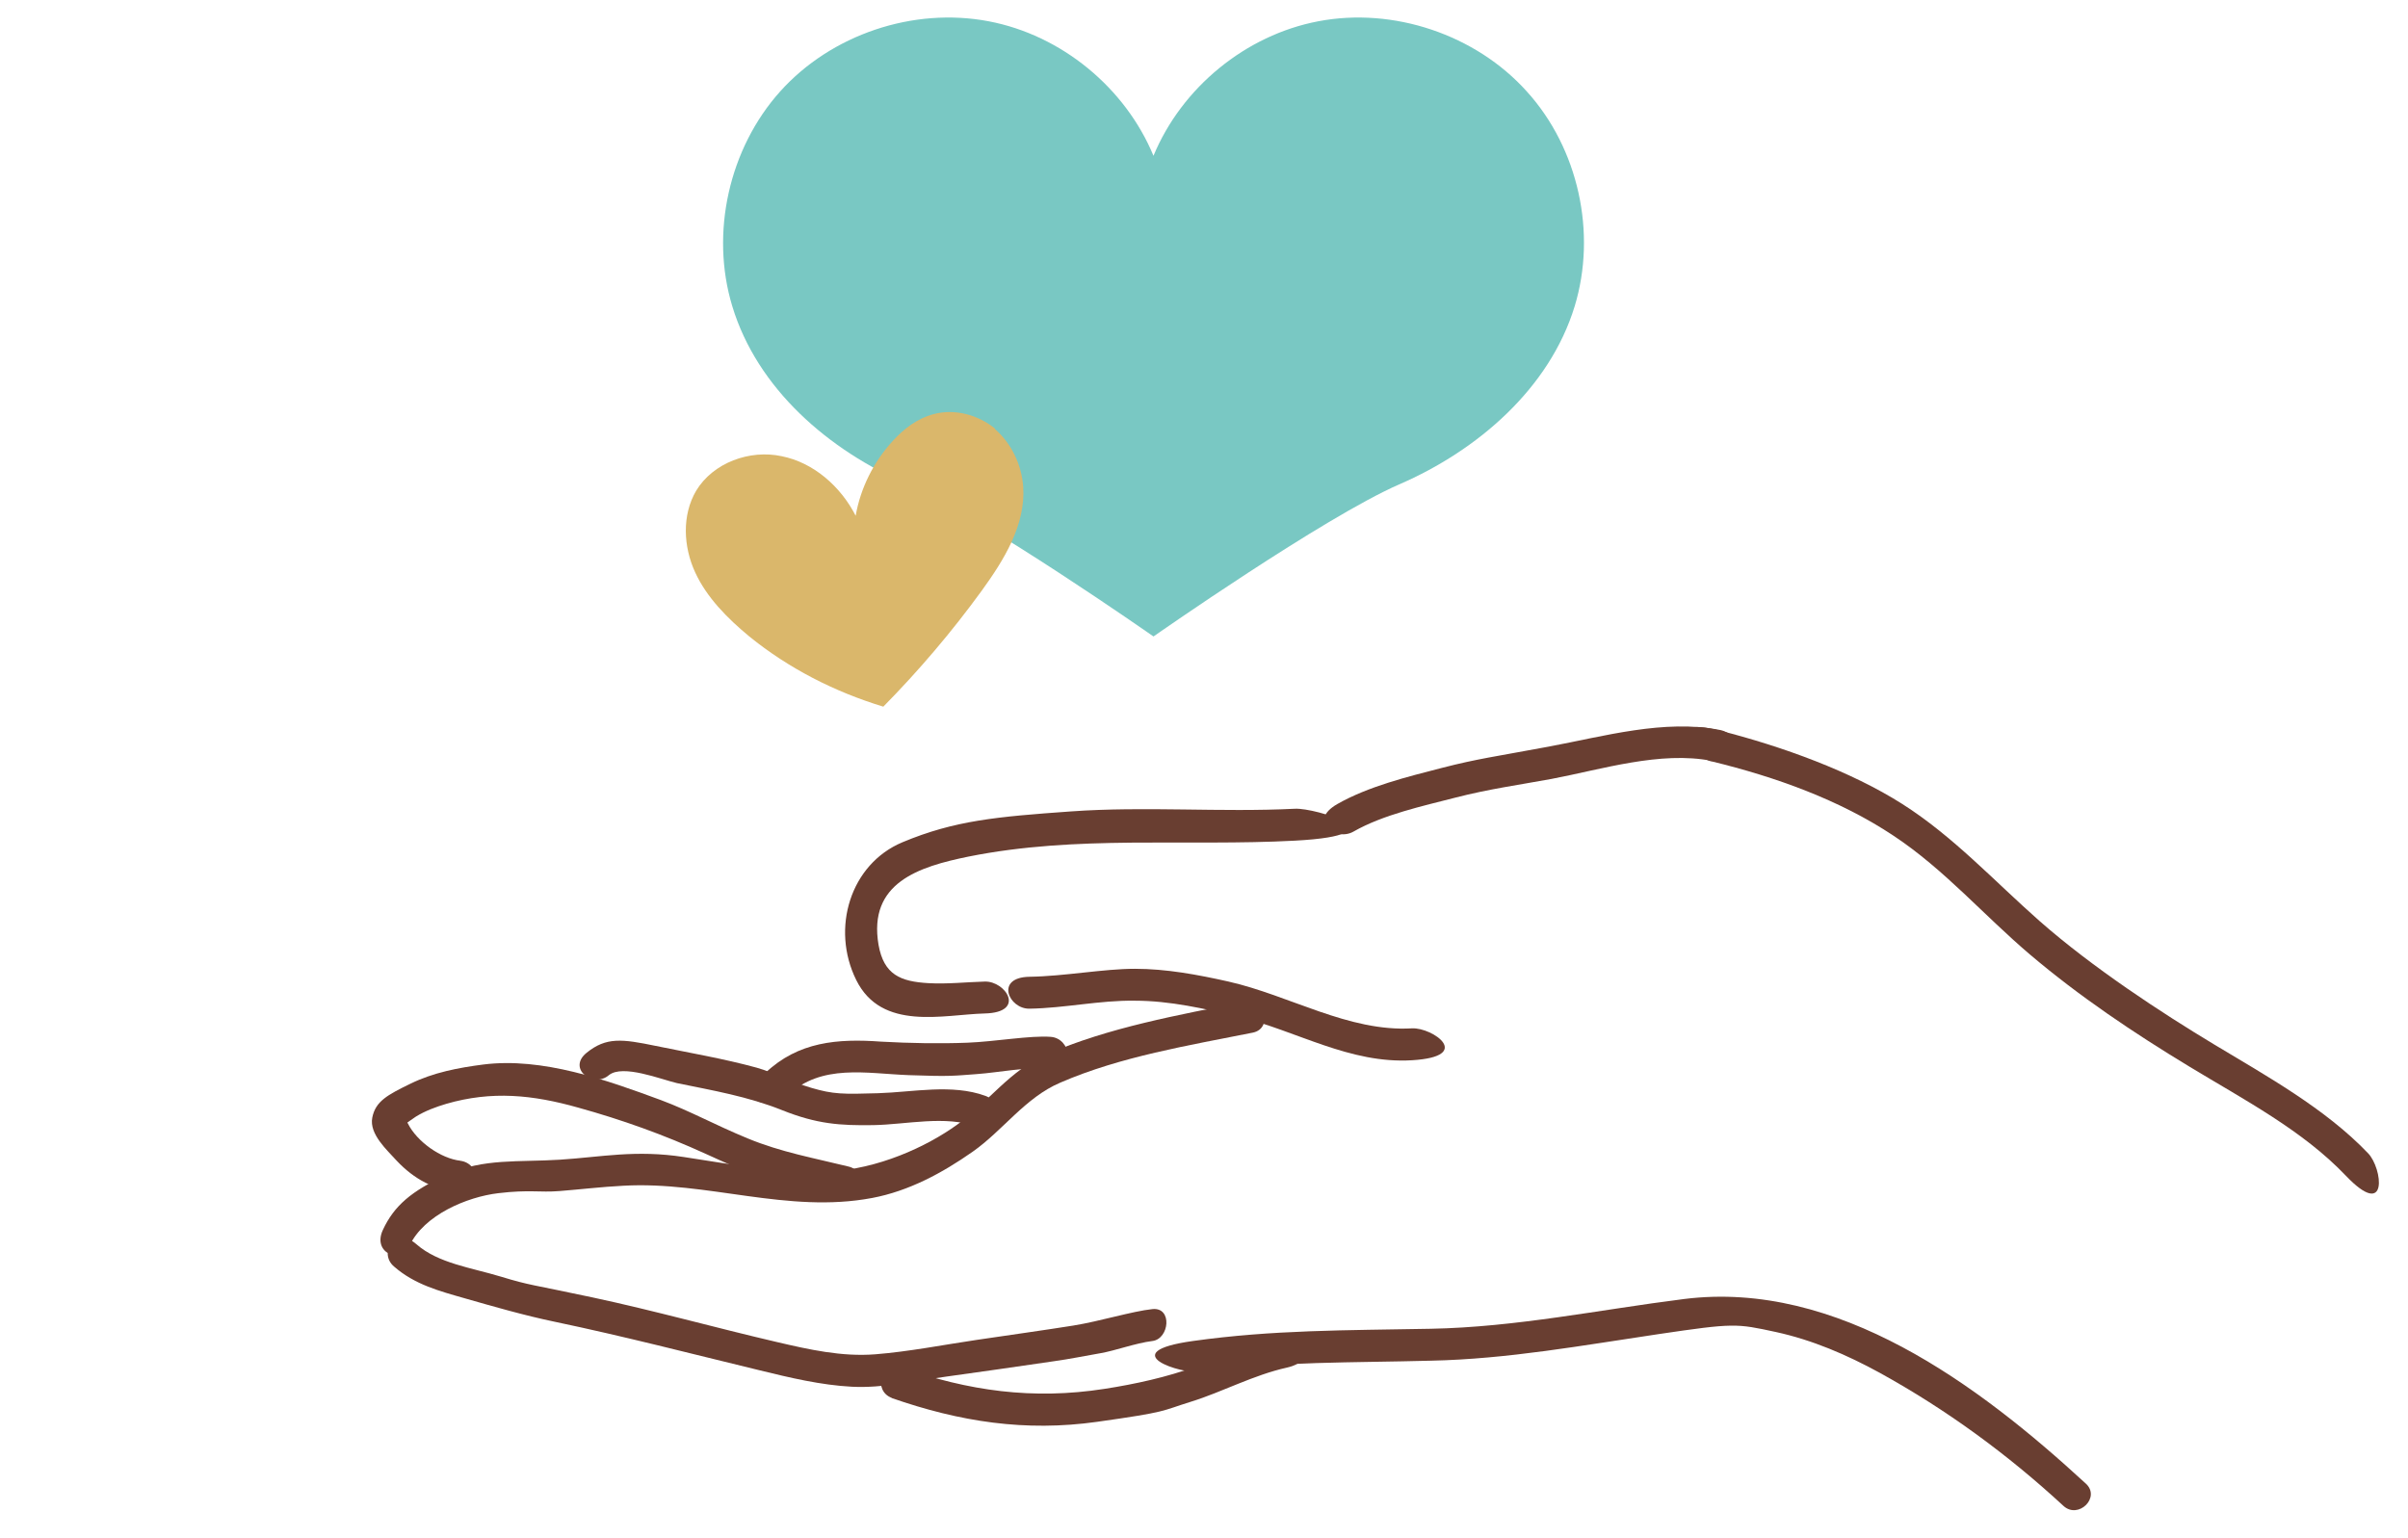 <?xml version="1.0" encoding="UTF-8"?>
<svg id="_レイヤー_1" data-name="レイヤー_1" xmlns="http://www.w3.org/2000/svg" version="1.1" viewBox="0 0 452.8 289.2">
  <!-- Generator: Adobe Illustrator 29.8.1, SVG Export Plug-In . SVG Version: 2.1.1 Build 2)  -->
  <defs>
    <style>
      .st0 {
        fill: #dab76b;
      }

      .st1 {
        fill: #79c8c3;
      }

      .st2 {
        fill: #693e31;
      }
    </style>
  </defs>
  <path class="st2" d="M74.1,238.2c3.9,3.4,8.5,4.6,13.4,6s11.1,3.2,16.9,4.4c12.9,2.7,25.6,6,38.4,9.1,5.7,1.4,11.6,2.8,17.4,3.1s11.9-1.1,17.7-1.9,13.5-1.9,20.3-2.9c2.9-.4,5.8-1,8.7-1.5s6.6-1.9,9.8-2.3,3.8-6.4,0-6-9.9,2.3-14.9,3.1-12.1,1.8-18.2,2.7-12.7,2.2-19,2.7-12.5-.9-18.5-2.3c-11.6-2.7-23-5.9-34.7-8.4s-11.6-2.2-17.2-3.9-11.8-2.5-15.9-6.1-7.2,1.7-4.2,4.2h0Z"/>
  <path class="st2" d="M77,234.3c2.7-5.8,10.8-9.2,16.7-9.9s7.7-.1,11.5-.4,8-.8,12-1c15.8-.9,30.9,5.3,46.8,2.3,6.9-1.3,13.2-4.7,18.9-8.7s9.9-10.2,16.5-13c11.3-4.9,24.2-7,36.2-9.4,3.8-.8,2.2-6.6-1.6-5.8-12.4,2.5-25.5,4.8-37.2,9.9-6.8,2.9-11,9-16.8,13.2s-15,8.4-24.1,8.8-18.2-1.3-27.3-2.7-15.5,0-23.3.5-14.4-.3-21.2,2.8-10,5.9-12.1,10.4,3.6,6.5,5.2,3h0Z"/>
  <path class="st2" d="M226,258c14.5-2,28.6-1.7,43.1-2.1,14.4-.3,28.6-2.9,42.8-5s14.6-2,22-.4c6.9,1.5,13.4,4.3,19.6,7.7,12.5,6.9,24,15.3,34.5,25,2.8,2.6,7.1-1.6,4.2-4.2-20.2-18.6-46.7-38.3-75.5-34.7-15.9,2-31.6,5.3-47.7,5.6s-29.7.2-44.7,2.3-2.2,6.3,1.6,5.8h0Z"/>
  <path class="st2" d="M86.6,218.3c-3.7-.4-8.2-3.6-9.9-7-.4-.8-.6-.7-.7.3.7-.6,1.5-1.1,2.2-1.6,1.8-1.1,3.7-1.8,5.7-2.4,8.6-2.5,16.3-1.7,24.8.7,8.3,2.3,16.1,5.1,24,8.7,3.5,1.6,7.1,3.2,10.7,4.6s9.7,2.3,14.6,3.6,5.3-4.9,1.6-5.8c-6.5-1.6-12.7-2.7-19-5.3s-10.7-5.1-16.3-7.2c-10.3-3.8-22.3-8.1-33.4-6.7-4.7.6-9.4,1.5-13.7,3.6s-6.6,3.3-7.2,6.4,2.8,6.1,4.6,8.1c3.3,3.5,7.1,5.5,11.9,6s3.8-5.6,0-6h0Z"/>
  <path class="st2" d="M114.5,202.2c2.6-2.1,9.8.8,12.8,1.5,6.8,1.4,13.3,2.5,19.8,5.1s10.9,2.9,17.1,2.8,13.6-1.9,19.5.3,5.2-4.5,1.6-5.8c-6.3-2.3-13.6-.7-20.2-.5s-8.4.2-12.5-1-6.8-2.8-10.3-3.8c-6.2-1.7-12.7-2.8-19-4.1s-9.3-1.7-13,1.3,1.3,6.7,4.2,4.2h0Z"/>
  <path class="st2" d="M148.1,206c6.4-6,14.8-4.1,22.8-3.8s8.6.1,12.8-.2,9.2-1.4,13.9-1,3.8-5.7,0-6-10.5.9-15.7,1.1-10.8.1-16.2-.2c-8.2-.6-15.6,0-21.8,5.9s1.4,6.9,4.2,4.2h0Z"/>
  <path class="st2" d="M321.9,143.2c11.9,2.9,24,7.2,34.2,14,9.5,6.3,17,15,25.6,22.3,9.3,7.9,19.6,14.8,30,21.1s21.3,12,29.4,20.5,6.9-1.4,4.2-4.2c-8-8.4-19.2-14.6-29-20.5s-22.8-14.4-32.8-23.2c-8.5-7.5-16.2-15.9-25.8-22s-22.5-10.8-34.3-13.8-5.3,4.9-1.6,5.8h0Z"/>
  <path class="st2" d="M185.2,184.6c-3.5.1-7.1.5-10.6.3-5.3-.3-8.4-1.6-9.4-7.2-2-11.7,7.6-14.7,16.9-16.6,20.4-4.1,40.8-1.9,61.4-3s3.9-6.2,0-6c-14,.7-28.1-.5-42.1.5s-21.9,1.7-31.7,5.8-13.5,16.2-8.7,25.9,16.4,6.5,24.2,6.3,3.9-6.1,0-6h0Z"/>
  <path class="st2" d="M193.6,189.7c6.6-.1,13.2-1.6,19.8-1.5,6.6,0,13.1,1.5,19.5,3,11,2.7,20.9,8.9,32.6,8.2s3.9-6.2,0-6c-11.9.7-23-6.2-34.5-8.8-5.8-1.3-11.7-2.4-17.6-2.4s-13.2,1.4-19.8,1.5-3.9,6.1,0,6h0Z"/>
  <path class="st2" d="M254.5,156.4c5.6-3.2,13-4.8,19.2-6.4s12-2.4,18-3.5c9.5-1.8,20.5-5.3,30.2-3.4s5.4-5,1.6-5.8c-10.5-2.1-22,1.2-32.2,3.1s-13.5,2.3-20.1,4-13.9,3.5-19.7,6.8-.3,7.1,3,5.2h0Z"/>
  <path class="st2" d="M167.6,262.9c12.9,4.5,25.2,6.4,38.7,4.5s11.9-2,17.7-3.8,11.7-5,18-6.4,2.2-6.7-1.6-5.8c-5.5,1.3-10.3,3.7-15.5,5.6-5.5,2-11.4,3.3-17.2,4.2-13.5,2.1-25.6.4-38.4-4.1-3.7-1.3-5.2,4.5-1.6,5.8h0Z"/>
  <path class="st1" d="M287.1,17.2c-9.6-10.7-25.1-15.9-39.2-13.2-13.7,2.6-25.7,12.5-31,25.3-5.3-12.8-17.3-22.7-31-25.3-14.2-2.7-29.6,2.5-39.2,13.2-9.6,10.7-13.2,26.6-9,40.4,4.7,15.5,18.1,27.1,33,33.5,14.2,6.2,46.2,28.6,46.2,28.6,0,0,32-22.4,46.2-28.6,14.8-6.4,28.3-18.1,33-33.5,4.2-13.8.7-29.7-9-40.4Z"/>
  <path class="st0" d="M187.1,80.6c-3.2-2.6-7.6-3.8-11.6-2.7-3,.8-5.5,2.7-7.6,5-3.6,3.9-6.1,8.9-7,14.1-2.8-5.5-7.9-10-13.9-11.2-6-1.3-12.9,1.2-16.1,6.5-2.7,4.6-2.4,10.5-.2,15.3,2.2,4.8,6.1,8.7,10.2,12.1,7.4,6,16,10.4,25.2,13.2,6.7-6.8,12.9-14.1,18.5-21.8,4.2-5.8,8.3-12.4,7.8-19.6-.3-4.1-2.2-8.1-5.3-10.8Z"/>
</svg>
